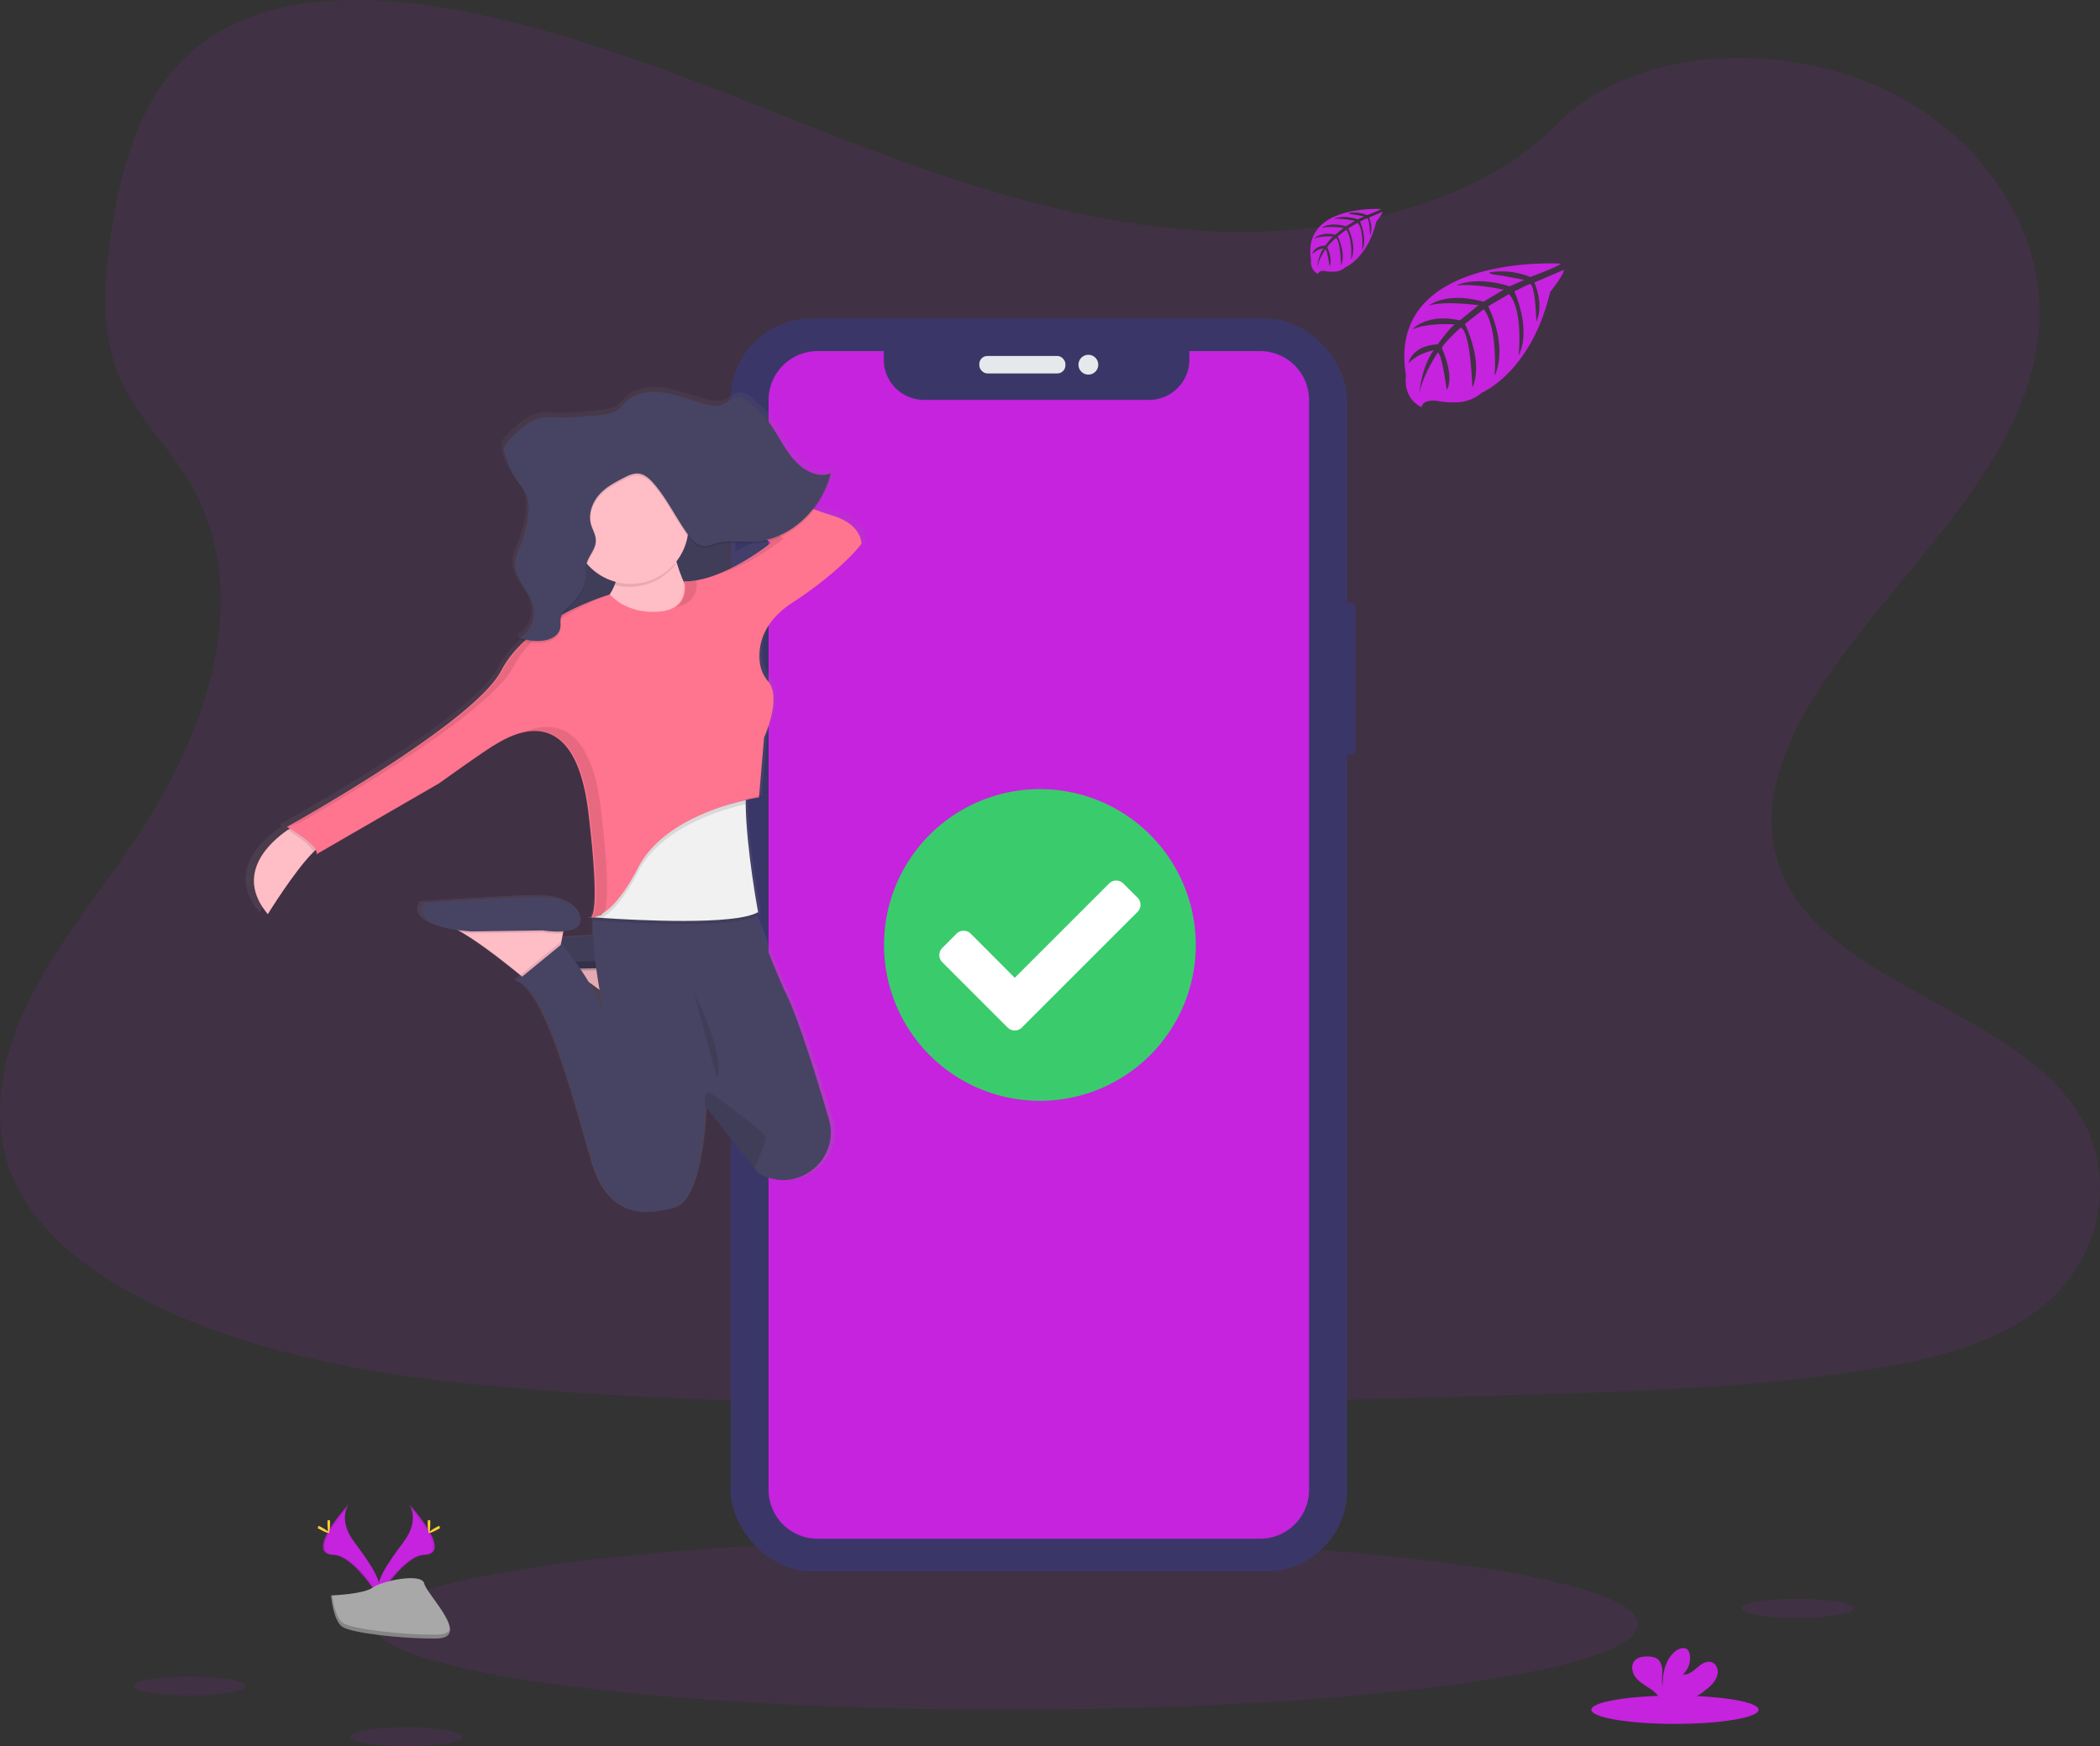 <svg id="44583e6e-3c87-4cd0-878b-9f64620e8dae" data-name="Layer 1" xmlns="http://www.w3.org/2000/svg" xmlns:xlink="http://www.w3.org/1999/xlink" width="1009.54" height="839.64" viewBox="0 0 1009.54 839.64"><rect x="0" y="0" width="1009.54" height="839.64" fill="#333333" stroke="none"/><defs><linearGradient id="c5138621-b397-4607-9afc-281d986fc27b" x1="378.01" y1="475.14" x2="378.01" y2="474.88" gradientUnits="userSpaceOnUse"><stop offset="0" stop-color="gray" stop-opacity="0.25"/><stop offset="0.54" stop-color="gray" stop-opacity="0.12"/><stop offset="1" stop-color="gray" stop-opacity="0.1"/></linearGradient><linearGradient id="22049f4d-c06f-4634-a22a-fcd5b3beb851" x1="362.5" y1="612.82" x2="362.5" y2="216.23" xlink:href="#c5138621-b397-4607-9afc-281d986fc27b"/></defs><title>order confirmed</title><path d="M681.78,141.58c-64.72-2.25-126.36-23.14-185.22-46S379.4,47.39,316.23,35.28c-40.63-7.79-87.1-8.89-119.83,12.89-31.51,21-41.69,57.15-47.16,90.73-4.12,25.26-6.54,51.85,4.74,75.49,7.84,16.42,21.74,30.22,31.36,45.95,33.47,54.72,9.81,122.2-26.45,175.63-17,25.07-36.75,49-49.88,75.66s-19.2,57.25-7.71,84.47c11.38,27,38.51,47.24,67.9,61.49,59.69,28.95,130,37.23,198.61,41.92,151.83,10.39,304.46,5.89,456.69,1.39,56.34-1.67,112.92-3.36,168.34-12.07,30.78-4.84,62.55-12.51,84.9-31.05,28.36-23.53,35.39-63.37,16.38-92.88-31.88-49.49-120-61.78-142.31-114.89-12.26-29.24.33-61.8,18.16-88.92,38.24-58.16,102.33-109.19,105.7-175.67,2.32-45.66-28.49-91.39-76.13-113-49.93-22.64-119.18-19.8-156,17.69C805.59,128.71,738.93,143.56,681.78,141.58Z" transform="translate(-95.23 -30.18)" fill="#c523dd" opacity="0.1"/><ellipse cx="483.49" cy="780.99" rx="303.97" ry="41.12" fill="#c523dd" opacity="0.1"/><rect x="642.8" y="289.82" width="8.86" height="73.02" rx="2.29" ry="2.29" fill="#3a3768"/><rect x="348.37" y="232.61" width="4.97" height="24.04" rx="2.29" ry="2.29" fill="#3a3768"/><rect x="348.19" y="276.63" width="5.6" height="41.84" rx="2.29" ry="2.29" fill="#3a3768"/><rect x="348.28" y="333.11" width="5.33" height="42.2" rx="2.29" ry="2.29" fill="#3a3768"/><rect x="351.18" y="153.17" width="296.4" height="602.39" rx="38.99" ry="38.99" fill="#3a3768"/><path d="M701,199H667v4.09a19.38,19.38,0,0,1-19.39,19.38H539.48a19.38,19.38,0,0,1-19.39-19.38V199H488.26a23.54,23.54,0,0,0-23.54,23.54V746.51a23.54,23.54,0,0,0,23.54,23.54H701a23.54,23.54,0,0,0,23.54-23.54V222.58A23.54,23.54,0,0,0,701,199Z" transform="translate(-95.23 -30.18)" fill="#c523dd"/><rect x="470.79" y="171.16" width="41.39" height="8.4" rx="3.87" ry="3.87" fill="#e6e8ec"/><circle cx="523.21" cy="175.36" r="4.77" fill="#e6e8ec"/><path d="M845.43,156.93s-84.2-5.08-74.28,53.92c0,0-2,10.43,7.48,15.16,0,0,.15-4.37,8.64-2.88a39.5,39.5,0,0,0,9.15.44A19.06,19.06,0,0,0,807.6,219h0s23.67-9.78,32.87-48.46c0,0,6.81-8.44,6.54-10.61L832.8,166s4.86,10.25,1,18.77c0,0-.46-18.4-3.19-18-.55.08-7.38,3.55-7.38,3.55s8.35,17.85,2.05,30.83c0,0,2.39-22-4.66-29.54l-10,5.84s9.76,18.44,3.14,33.49c0,0,1.7-23.08-5.25-32.07l-9.06,7.07s9.17,18.17,3.58,30.65c0,0-.73-26.86-5.54-28.89,0,0-7.93,7-9.14,9.86,0,0,6.28,13.2,2.38,20.16,0,0-2.39-17.9-4.35-18,0,0-7.9,11.86-8.72,20,0,0,.34-12.09,6.81-21.12,0,0-7.64,1.31-12.1,6.26,0,0,1.23-8.38,14.05-9.12,0,0,6.53-9,8.27-9.54,0,0-12.74-1.07-20.47,2.36,0,0,6.8-7.91,22.81-4.31l8.95-7.31s-16.78-2.29-23.9.24c0,0,8.19-7,26.31-1.9l9.74-5.82s-14.31-3.08-22.83-2c0,0,9-4.85,25.69.41l7-3.13s-10.48-2.06-13.55-2.39-3.23-1.17-3.23-1.17a36.35,36.35,0,0,1,19.69,2.19S845.68,157.86,845.43,156.93Z" transform="translate(-95.23 -30.18)" fill="#c523dd"/><path d="M759.06,130.69s-38-2.29-33.56,24.37c0,0-.89,4.71,3.38,6.85,0,0,.07-2,3.91-1.31a17.51,17.51,0,0,0,4.13.2,8.56,8.56,0,0,0,5.05-2.08h0s10.7-4.42,14.86-21.9c0,0,3.07-3.81,2.95-4.79l-6.42,2.74s2.19,4.63.47,8.48c0,0-.21-8.31-1.44-8.12-.25,0-3.34,1.61-3.34,1.61s3.78,8.07.93,13.93c0,0,1.08-9.94-2.11-13.35L743.35,140s4.41,8.33,1.42,15.13c0,0,.77-10.43-2.37-14.49l-4.09,3.2s4.14,8.21,1.62,13.85c0,0-.34-12.14-2.51-13.06,0,0-3.58,3.16-4.13,4.46,0,0,2.84,6,1.08,9.11,0,0-1.08-8.09-2-8.13,0,0-3.57,5.36-3.94,9a19.52,19.52,0,0,1,3.08-9.54,10.76,10.76,0,0,0-5.47,2.83s.56-3.79,6.35-4.12c0,0,3-4.07,3.74-4.32,0,0-5.76-.48-9.25,1.07,0,0,3.07-3.57,10.3-1.95l4-3.3s-7.59-1-10.8.11c0,0,3.7-3.16,11.89-.86l4.4-2.63s-6.47-1.39-10.32-.89c0,0,4.07-2.19,11.61.18l3.15-1.41s-4.74-.93-6.13-1.08-1.46-.53-1.46-.53a16.39,16.39,0,0,1,8.9,1S759.18,131.11,759.06,130.69Z" transform="translate(-95.23 -30.18)" fill="#c523dd"/><ellipse cx="864.17" cy="773.34" rx="26.93" ry="4.55" fill="#c523dd" opacity="0.1"/><ellipse cx="91.09" cy="810.68" rx="26.93" ry="4.55" fill="#c523dd" opacity="0.1"/><ellipse cx="195.26" cy="835.09" rx="26.93" ry="4.55" fill="#c523dd" opacity="0.1"/><ellipse cx="805.22" cy="822.1" rx="40.21" ry="6.8" fill="#c523dd"/><path d="M917.08,841.16a11.71,11.71,0,0,0,3.83-5.79c.5-2.29-.48-5-2.68-5.89-2.46-.94-5.09.77-7.08,2.49s-4.28,3.69-6.89,3.32a10.48,10.48,0,0,0,3.25-9.81,4.13,4.13,0,0,0-.91-2c-1.36-1.46-3.84-.84-5.47.32-5.2,3.65-6.65,10.72-6.68,17.07-.53-2.29-.08-4.68-.1-7s-.65-5-2.64-6.23a7.94,7.94,0,0,0-4-.94c-2.34-.09-4.94.15-6.54,1.86-2,2.12-1.46,5.68.26,8s4.35,3.81,6.77,5.42a15,15,0,0,1,4.83,4.61,4.16,4.16,0,0,1,.36.83H908A41.06,41.06,0,0,0,917.08,841.16Z" transform="translate(-95.23 -30.18)" fill="#c523dd"/><path d="M291.88,753.45s5.5,7.19-2.53,18-14.65,20-12,26.77c0,0,12.12-20.15,22-20.43S302.73,765.57,291.88,753.45Z" transform="translate(-95.23 -30.18)" fill="#c523dd"/><path d="M291.88,753.45a8.83,8.83,0,0,1,1.12,2.26c9.62,11.3,14.75,21.85,5.5,22.11-8.61.25-18.94,15.65-21.42,19.54.08.3.18.59.29.89,0,0,12.12-20.15,22-20.43S302.73,765.57,291.88,753.45Z" transform="translate(-95.23 -30.18)" opacity="0.1"/><path d="M302.09,762.61c0,2.53-.28,4.58-.63,4.58s-.63-2.05-.63-4.58.35-1.34.7-1.34S302.09,760.08,302.09,762.61Z" transform="translate(-95.23 -30.18)" fill="#ffd037"/><path d="M305.6,765.63c-2.22,1.21-4.16,1.94-4.32,1.63s1.49-1.54,3.71-2.75,1.35-.33,1.51,0S307.82,764.42,305.6,765.63Z" transform="translate(-95.23 -30.18)" fill="#ffd037"/><path d="M262.87,753.45s-5.5,7.19,2.53,18,14.65,20,12,26.77c0,0-12.11-20.15-22-20.43S252,765.57,262.87,753.45Z" transform="translate(-95.23 -30.18)" fill="#c523dd"/><path d="M262.87,753.45a9,9,0,0,0-1.13,2.26c-9.62,11.3-14.74,21.85-5.5,22.11,8.62.25,18.95,15.65,21.43,19.54a7.76,7.76,0,0,1-.3.89s-12.11-20.15-22-20.43S252,765.57,262.87,753.45Z" transform="translate(-95.23 -30.18)" opacity="0.1"/><path d="M252.65,762.61c0,2.53.29,4.58.64,4.58s.63-2.05.63-4.58-.35-1.34-.7-1.34S252.65,760.08,252.65,762.61Z" transform="translate(-95.23 -30.18)" fill="#ffd037"/><path d="M249.15,765.63c2.22,1.21,4.15,1.94,4.32,1.63s-1.5-1.54-3.72-2.75-1.34-.33-1.51,0S246.93,764.42,249.15,765.63Z" transform="translate(-95.23 -30.18)" fill="#ffd037"/><path d="M254.4,797.31s15.36-.48,20-3.77,23.63-7.24,24.77-1.95,23.09,26.29,5.75,26.43-40.3-2.7-44.92-5.51S254.4,797.31,254.4,797.31Z" transform="translate(-95.23 -30.18)" fill="#a8a8a8"/><path d="M305.22,816.18c-17.34.14-40.3-2.7-44.92-5.51-3.51-2.15-4.92-9.84-5.39-13.38l-.51,0s1,12.38,5.59,15.2,27.58,5.65,44.92,5.51c5,0,6.73-1.82,6.64-4.46C310.85,815.16,308.94,816.15,305.22,816.18Z" transform="translate(-95.23 -30.18)" opacity="0.2"/><path d="M377.46,474.88a.92.92,0,0,0,1.09.14A3.86,3.86,0,0,1,377.46,474.88Z" transform="translate(-95.23 -30.18)" fill="url(#c5138621-b397-4607-9afc-281d986fc27b)"/><path d="M497.29,275.88c-2.11-.62-5.11-1.63-8.74-2.9a46.83,46.83,0,0,0,8.1-16.53l-.31.12c.1-.37.21-.73.31-1.1-6.94,2.86-14.63-2-19.52-8.21s-8.22-13.94-13.57-19.67a62.7,62.7,0,0,0-7.19-6.27c-1.58-1.24-3.29-2.53-5.22-2.59-3.12-.09-5.57,3-8.58,3.93a11.62,11.62,0,0,1-6-.22c-7.77-1.81-15.26-5.14-23.15-6a26.75,26.75,0,0,0-12.56,1.43c-4,1.54-5.8,4.59-9,7-3.47,2.62-10.38,2.56-14.47,3a103.62,103.62,0,0,1-14.94.63,33.88,33.88,0,0,0-8.6.32c-5.94,1.32-10.71,6.1-15.16,10.7a8,8,0,0,0-2.51,4,5.31,5.31,0,0,0,0,1.32,8.59,8.59,0,0,0,.6,3.5A46.41,46.41,0,0,0,342.48,260c1.82,2.64,3.93,5.12,5,8.24a16.23,16.23,0,0,1,.77,4.75,36.43,36.43,0,0,1-.53,5.11,65,65,0,0,1-3.85,13.59c-.94,2.32-2,4.63-2.25,7.17a12.94,12.94,0,0,0,0,1.52c-.3,7.83,7.51,13.48,9,21.27a14.19,14.19,0,0,1,.22,1.95c-.17,4.86-2.9,9.61-6.92,11.49.35.14.71.26,1.07.39a11.24,11.24,0,0,1-1.07.6c.73.28,1.48.52,2.24.74A52.62,52.62,0,0,0,334.75,351c-13.46,25.53-105.2,75.61-105.2,75.61s.52.29,1.36.79c-.34.21-.7.45-1.1.72-7.94,5.36-26.58,21-9.73,40.72,0,0,13.15-21.05,22.36-30,.42-.4.82-.77,1.21-1.12a2.73,2.73,0,0,1,.36,2.16l60.33-34.37s21.44-15.22,27.42-18.66c2.06-1.18,7.31-4.46,13.59-5.91l-.7.31a27.15,27.15,0,0,1,6.92-1c10.68.17,22.24,8.1,26.06,39.51,5.11,42.06,2.74,49.64,1.1,50.68a2.88,2.88,0,0,1-.6-.11.9.9,0,0,0,.16.12,2.9,2.9,0,0,1-.66-.12.92.92,0,0,0,.88.22.86.86,0,0,0,.67-.08h0l0,0c.23,0,.5,0,.81,0,0,.38-.06.78-.09,1.17-.08,0-.48.23,0,.26h0c-.12,2.37-.11,5,0,7.65-5.31.3-10.61.62-15.26.91l.42-2.23.19-1c4.07-.33,7.94-1.54,8.39-4.9,1-7.36-9-11.29-17.45-11.78s-59.33,2.95-59.33,2.95-7.63,10,16.56,13.11c.72.38,1.47.8,2.23,1.24,9.47,5.48,22.33,15.56,28.48,20.53l.86.69-2.76,2.23c15,3.44,29.42,61.38,37.39,87.89s25.43,25.53,39.89,21.61c13.55-3.69,15.28-43.58,15.44-48.59,0-.34,0-.51,0-.51l24.09,30.11,1.83,2.29c.71.37,1.4.72,2.08,1.05,18.25,8.81,38.41-8.07,32.67-27.27-5.79-19.4-14.79-48.07-20.79-60.19-5-10.15-11.51-27-15.45-37.58a13.85,13.85,0,0,0,1.49-.72s-.09-.47-.25-1.34l.25-.13s-5.8-30.55-6.12-52.24c0-.38,0-.76,0-1.14s0-.47,0-.71c4.36-1,7.12-1.4,7.12-1.4l.08-.94-.51.11,2.42-28.14s8.9-19.19,2.09-27.19a17,17,0,0,1-4-8.31c-1.14-7.36,0-19.61,15.87-29.8,24.43-15.71,33.91-28.48,33.91-28.48S512.25,280.3,497.29,275.88ZM448.77,295.4v-13c4.53-.22,9.16.31,13.71,0a34.57,34.57,0,0,0,6.62-1.12l1.1.77A120.72,120.72,0,0,1,448.77,295.4ZM379.51,499.21c1.79,1.26,3.59,2.57,5.36,3.88,1.1,6.41,2.07,10.94,2.14,11.25A90.24,90.24,0,0,0,379.51,499.21Z" transform="translate(-95.23 -30.18)" fill="url(#22049f4d-c06f-4634-a22a-fcd5b3beb851)"/><path d="M418.67,491l-1.08,5.86-.83,4.48-1.51,8.2-14.64,10.25s-1.32-1.13-3.5-2.91c-6-4.94-18.61-15-27.87-20.4a31.19,31.19,0,0,0-7.66-3.53Z" transform="translate(-95.23 -30.18)" fill="#ffbdc6"/><path d="M418.67,491l-1.08,5.86a45.73,45.73,0,0,1-9.66-.5l-34.16.49c-1.61-.1-3.12-.22-4.53-.37a31.19,31.19,0,0,0-7.66-3.53Z" transform="translate(-95.23 -30.18)" opacity="0.1"/><path d="M407.93,495.36S425,498.29,426,491s-8.79-11.23-17.08-11.72-58.07,2.93-58.07,2.93-8.78,11.71,22.93,13.67Z" transform="translate(-95.23 -30.18)" fill="#474463"/><path d="M418.67,491l-1.08,5.86-.83,4.48-1.51,8.2-14.64,10.25s-1.32-1.13-3.5-2.91c-6-4.94-18.61-15-27.87-20.4a31.19,31.19,0,0,0-7.66-3.53Z" transform="translate(-95.23 -30.18)" opacity="0.1"/><path d="M418.67,491l-1.08,5.86a45.73,45.73,0,0,1-9.66-.5l-34.16.49c-1.61-.1-3.12-.22-4.53-.37a31.19,31.19,0,0,0-7.66-3.53Z" transform="translate(-95.23 -30.18)" opacity="0.1"/><path d="M407.93,495.34s17.08,2.92,18.06-4.4-8.79-11.22-17.08-11.71-58.07,2.93-58.07,2.93-8.78,11.71,22.93,13.66Z" transform="translate(-95.23 -30.18)" opacity="0.1"/><rect x="260.73" y="224.62" width="89.3" height="105.89" fill="#474463"/><rect x="260.73" y="225.1" width="89.3" height="105.89" opacity="0.1"/><path d="M251.3,436.07c-1.47.37-3.35,1.79-5.44,3.85-9,8.91-21.89,29.82-21.89,29.82-16.48-19.63,1.76-35.14,9.53-40.47,1.89-1.29,3.16-2,3.16-2Z" transform="translate(-95.23 -30.18)" fill="#ffbdc6"/><path d="M417.69,288.22s4.39,30.74,19.52,38.06-19.52,21-19.52,21L370.36,329.7s26.84-8.79,21.47-34.65Z" transform="translate(-95.23 -30.18)" fill="#ffbdc6"/><path d="M366.94,473.16,365.87,479,365,483.5l-1.51,8.2-14.64,10.24s-1.32-1.12-3.5-2.9c-6-4.94-18.61-15-27.88-20.4a31,31,0,0,0-7.66-3.53Z" transform="translate(-95.23 -30.18)" fill="#ffbdc6"/><path d="M366.94,473.16,365.87,479a45.73,45.73,0,0,1-9.66-.5l-34.16.49c-1.61-.1-3.13-.22-4.54-.37a31,31,0,0,0-7.66-3.53Z" transform="translate(-95.23 -30.18)" opacity="0.1"/><path d="M356.21,477.55s17.08,2.92,18.05-4.39-8.78-11.23-17.08-11.72-58.06,2.93-58.06,2.93-8.79,11.71,22.93,13.67Z" transform="translate(-95.23 -30.18)" fill="#474463"/><path d="M365,483.5l-1.51,8.2-14.64,10.24s-1.32-1.12-3.5-2.9l19.36-15.88Z" transform="translate(-95.23 -30.18)" opacity="0.1"/><path d="M461.69,595.21c-.67-.33-1.34-.67-2-1l-1.8-2.27L434.28,562s0,.18,0,.52c-.16,5-1.86,44.62-15.12,48.28-14.15,3.9-31.22,4.88-39-21.47s-22-83.93-36.6-87.35l21.72-17.81s14.38,16.82,20.24,32.92c-.22-1-10.15-47.4-2-55.61h71.25s11,31.33,18.54,46.85c5.87,12.05,14.68,40.54,20.35,59.82C499.28,587.19,479.55,604,461.69,595.21Z" transform="translate(-95.23 -30.18)" fill="#474463"/><path d="M459.66,470.23c-11,6.51-59.29,3.86-75,2.8l-4.28-.31c-.46,0,.07-.26.07-.26l.44-4.43,11.71-29.76,62.7-36.36c-1.27,3.83-1.69,9.69-1.59,16.4C454,439.87,459.66,470.23,459.66,470.23Z" transform="translate(-95.23 -30.18)" opacity="0.1"/><path d="M459.66,468.76c-11,6.51-59.29,3.86-75,2.8l-4.28-.3-.71-.06.78-.2,3.86-1,8.29-33.18,62.7-36.35c-1.27,3.83-1.69,9.69-1.59,16.4C454,438.41,459.66,468.76,459.66,468.76Z" transform="translate(-95.23 -30.18)" fill="#f2f1f2"/><path d="M453.67,416.85c-12.75,2.94-40.81,11.57-51.59,32.4-7.19,13.87-13.24,19.82-17.46,22.31l-4.28-.3a2.5,2.5,0,0,0,.07-.26l3.86-1,8.29-33.18,62.7-36.35C454,404.28,453.57,410.14,453.67,416.85Z" transform="translate(-95.23 -30.18)" opacity="0.1"/><path d="M236.66,427.29l14.64,8.78c-1.47.37-3.35,1.79-5.44,3.85-1.22-3.56-8.88-8.53-12.36-10.65C235.39,428,236.66,427.29,236.66,427.29Z" transform="translate(-95.23 -30.18)" opacity="0.1"/><path d="M377.73,471.83a.87.87,0,0,1-1-.14A3.47,3.47,0,0,0,377.73,471.83Z" transform="translate(-95.23 -30.18)" opacity="0.1"/><path d="M410.86,324.33s-13.18,1.46-22.45-8.3c0,0-39,11.23-52.21,36.6s-103,75.15-103,75.15,15.62,8.78,14.15,13.17l59.05-34.16s21-15.12,26.83-18.54,38.07-24.4,44.9,32.69,0,50.26,0,50.26,9.76,3.42,23.91-23.91,58.06-33.67,58.06-33.67l2.44-28.78s8.71-19.08,2-27a17,17,0,0,1-3.91-8.26c-1.11-7.31,0-19.49,15.54-29.61,23.91-15.62,33.18-28.3,33.18-28.3s.49-9.28-14.15-13.67-74.17-28.3-74.17-28.3l-2,8.3L466,291.15s-23.42,19-42,18.54C424,309.69,427.45,323.84,410.86,324.33Z" transform="translate(-95.23 -30.18)" fill="#ff748e"/><path d="M419.9,301.6a95.3,95.3,0,0,1-2.7-11.92l-25.86,6.83a28.35,28.35,0,0,1-.59,14.92,27.81,27.81,0,0,0,29.15-9.83Z" transform="translate(-95.23 -30.18)" opacity="0.1"/><circle cx="303.19" cy="252.92" r="27.81" fill="#ffbdc6"/><path d="M413.21,219.85c7.72.87,15.05,4.19,22.65,6a11.24,11.24,0,0,0,5.86.23c2.95-.92,5.35-4,8.41-3.91,1.88,0,3.55,1.34,5.1,2.57a61.75,61.75,0,0,1,7,6.24c5.24,5.69,8.49,13.35,13.27,19.54s12.32,11,19.11,8.16c-4.62,18-19.75,31.71-36.12,32.83-6.53.44-13.22-.92-19.54,1a17.26,17.26,0,0,1-4.93,1.2c-3.64,0-6.57-3.34-8.84-6.59-5.32-7.64-9.53-16.32-15.52-23.29-2-2.3-4.31-4.49-7.11-4.91s-5.37.91-7.86,2.2c-4.11,2.13-8.31,4.34-11.5,8s-5.2,9.1-3.88,14c.71,2.66,2.33,5.06,2.36,7.84.06,4.43-3.86,7.68-4.63,12a45.08,45.08,0,0,0-.19,5.46c-.34,5.92-4.21,10.77-8.25,14.49-1.58,1.45-3.32,3-3.78,5.24-.31,1.52,0,3.14-.2,4.68-.59,3.84-4.42,5.79-7.81,6.3a22.73,22.73,0,0,1-11.72-1.39c4.74-2.25,7.66-8.62,6.56-14.34-1.51-7.92-9.47-13.6-8.79-21.67a25.21,25.21,0,0,1,2.2-7.13,65.06,65.06,0,0,0,3.76-13.5c.6-3.58.89-7.37-.23-10.77-1-3.11-3.09-5.57-4.86-8.19a46.47,46.47,0,0,1-5.63-11.54,8,8,0,0,1-.54-3.81,7.84,7.84,0,0,1,2.45-4c4.35-4.57,9-9.33,14.83-10.63a32.93,32.93,0,0,1,8.42-.33,98,98,0,0,0,14.63-.62c4-.47,10.76-.4,14.15-3,3.16-2.43,4.94-5.46,8.83-7A25.82,25.82,0,0,1,413.21,219.85Z" transform="translate(-95.23 -30.18)" opacity="0.1"/><path d="M428.67,507.07s16.1,31.72,11.22,41.47" transform="translate(-95.23 -30.18)" opacity="0.1"/><path d="M457.86,591.9,434.28,562s0,.18,0,.52c0,0-1.36-9.68,3.13-6.43,9.84,7.12,25.58,18.79,25.92,20.8S460.14,586.93,457.86,591.9Z" transform="translate(-95.23 -30.18)" opacity="0.1"/><g opacity="0.1"><path d="M424.52,309.69s2,8.24-4.44,12.36c9.9-1.69,10.34-9.4,10-12.75A31.41,31.41,0,0,1,424.52,309.69Z" transform="translate(-95.23 -30.18)"/><path d="M239.1,425.82s89.78-49.77,103-75.14c9.45-18.21,32.23-29.13,44.33-33.85-8.82,3-38.54,14.31-49.7,35.8-13.17,25.37-103,75.15-103,75.15Z" transform="translate(-95.23 -30.18)"/><path d="M442,305.81c15.28-4.75,29.88-16.61,29.88-16.61L425,256l1.07-4.54-4.49-1.8-1.95,8.3,46.85,33.18A113.2,113.2,0,0,1,442,305.81Z" transform="translate(-95.23 -30.18)"/><path d="M442.27,418.26a116.55,116.55,0,0,1,18.36-4.64l.08-.94A124.5,124.5,0,0,0,442.27,418.26Z" transform="translate(-95.23 -30.18)"/><path d="M385.49,469.38h-.43a.88.88,0,0,1-1-.14,3.51,3.51,0,0,0,1,.14c1.6-.93,4-8.22-1-50.4-5.38-45-26.55-41.49-38.13-36.31,11.84-3.26,28.13-.44,32.76,38.26,5.05,42.18,2.64,49.47,1,50.4A10.81,10.81,0,0,0,385.49,469.38Z" transform="translate(-95.23 -30.18)"/><path d="M379.69,471.34a3.51,3.51,0,0,1-1-.14A.88.88,0,0,0,379.69,471.34Z" transform="translate(-95.23 -30.18)"/></g><path d="M413.21,218.87c7.72.88,15.05,4.19,22.65,6a11.24,11.24,0,0,0,5.86.22c2.95-.91,5.35-4,8.41-3.91,1.88.06,3.55,1.34,5.1,2.57a62.73,62.73,0,0,1,7,6.24c5.24,5.69,8.49,13.35,13.27,19.54s12.32,11,19.11,8.16c-4.62,18-19.75,31.71-36.12,32.83-6.53.45-13.22-.91-19.54,1a16.93,16.93,0,0,1-4.93,1.2c-3.64,0-6.57-3.34-8.84-6.59-5.32-7.64-9.53-16.31-15.52-23.28-2-2.31-4.31-4.5-7.11-4.92s-5.37.92-7.86,2.21c-4.11,2.13-8.31,4.33-11.5,8s-5.2,9.09-3.88,14c.71,2.66,2.33,5.06,2.36,7.84.06,4.44-3.86,7.68-4.63,12a45,45,0,0,0-.19,5.46c-.34,5.92-4.21,10.76-8.25,14.49-1.58,1.44-3.32,3-3.78,5.23-.31,1.53,0,3.14-.2,4.69-.59,3.84-4.42,5.79-7.81,6.29a22.53,22.53,0,0,1-11.72-1.39c4.74-2.24,7.66-8.62,6.56-14.33-1.51-7.92-9.47-13.61-8.79-21.67a25.11,25.11,0,0,1,2.2-7.13,65.32,65.32,0,0,0,3.76-13.51c.6-3.57.89-7.36-.23-10.77-1-3.1-3.09-5.57-4.86-8.19a46.57,46.57,0,0,1-5.63-11.53,8.11,8.11,0,0,1-.54-3.82,7.88,7.88,0,0,1,2.45-3.95c4.35-4.57,9-9.32,14.83-10.63a33.38,33.38,0,0,1,8.42-.32,99.38,99.38,0,0,0,14.63-.62c4-.47,10.76-.41,14.15-3,3.16-2.42,4.94-5.46,8.83-7A26,26,0,0,1,413.21,218.87Z" transform="translate(-95.23 -30.18)" fill="#474463"/><circle cx="501.19" cy="461.76" r="56.07" fill="#fff"/><path d="M670.09,484.55a74.94,74.94,0,1,1-74.94-74.94A74.94,74.94,0,0,1,670.09,484.55Zm-83.6,39.67,55.59-55.59a4.83,4.83,0,0,0,0-6.84L635.24,455a4.82,4.82,0,0,0-6.83,0l-45.34,45.34L561.9,479.12a4.85,4.85,0,0,0-6.84,0L548.22,486a4.85,4.85,0,0,0,0,6.84l31.43,31.42a4.83,4.83,0,0,0,6.84,0Z" transform="translate(-95.23 -30.18)" fill="#3acc6c"/></svg>